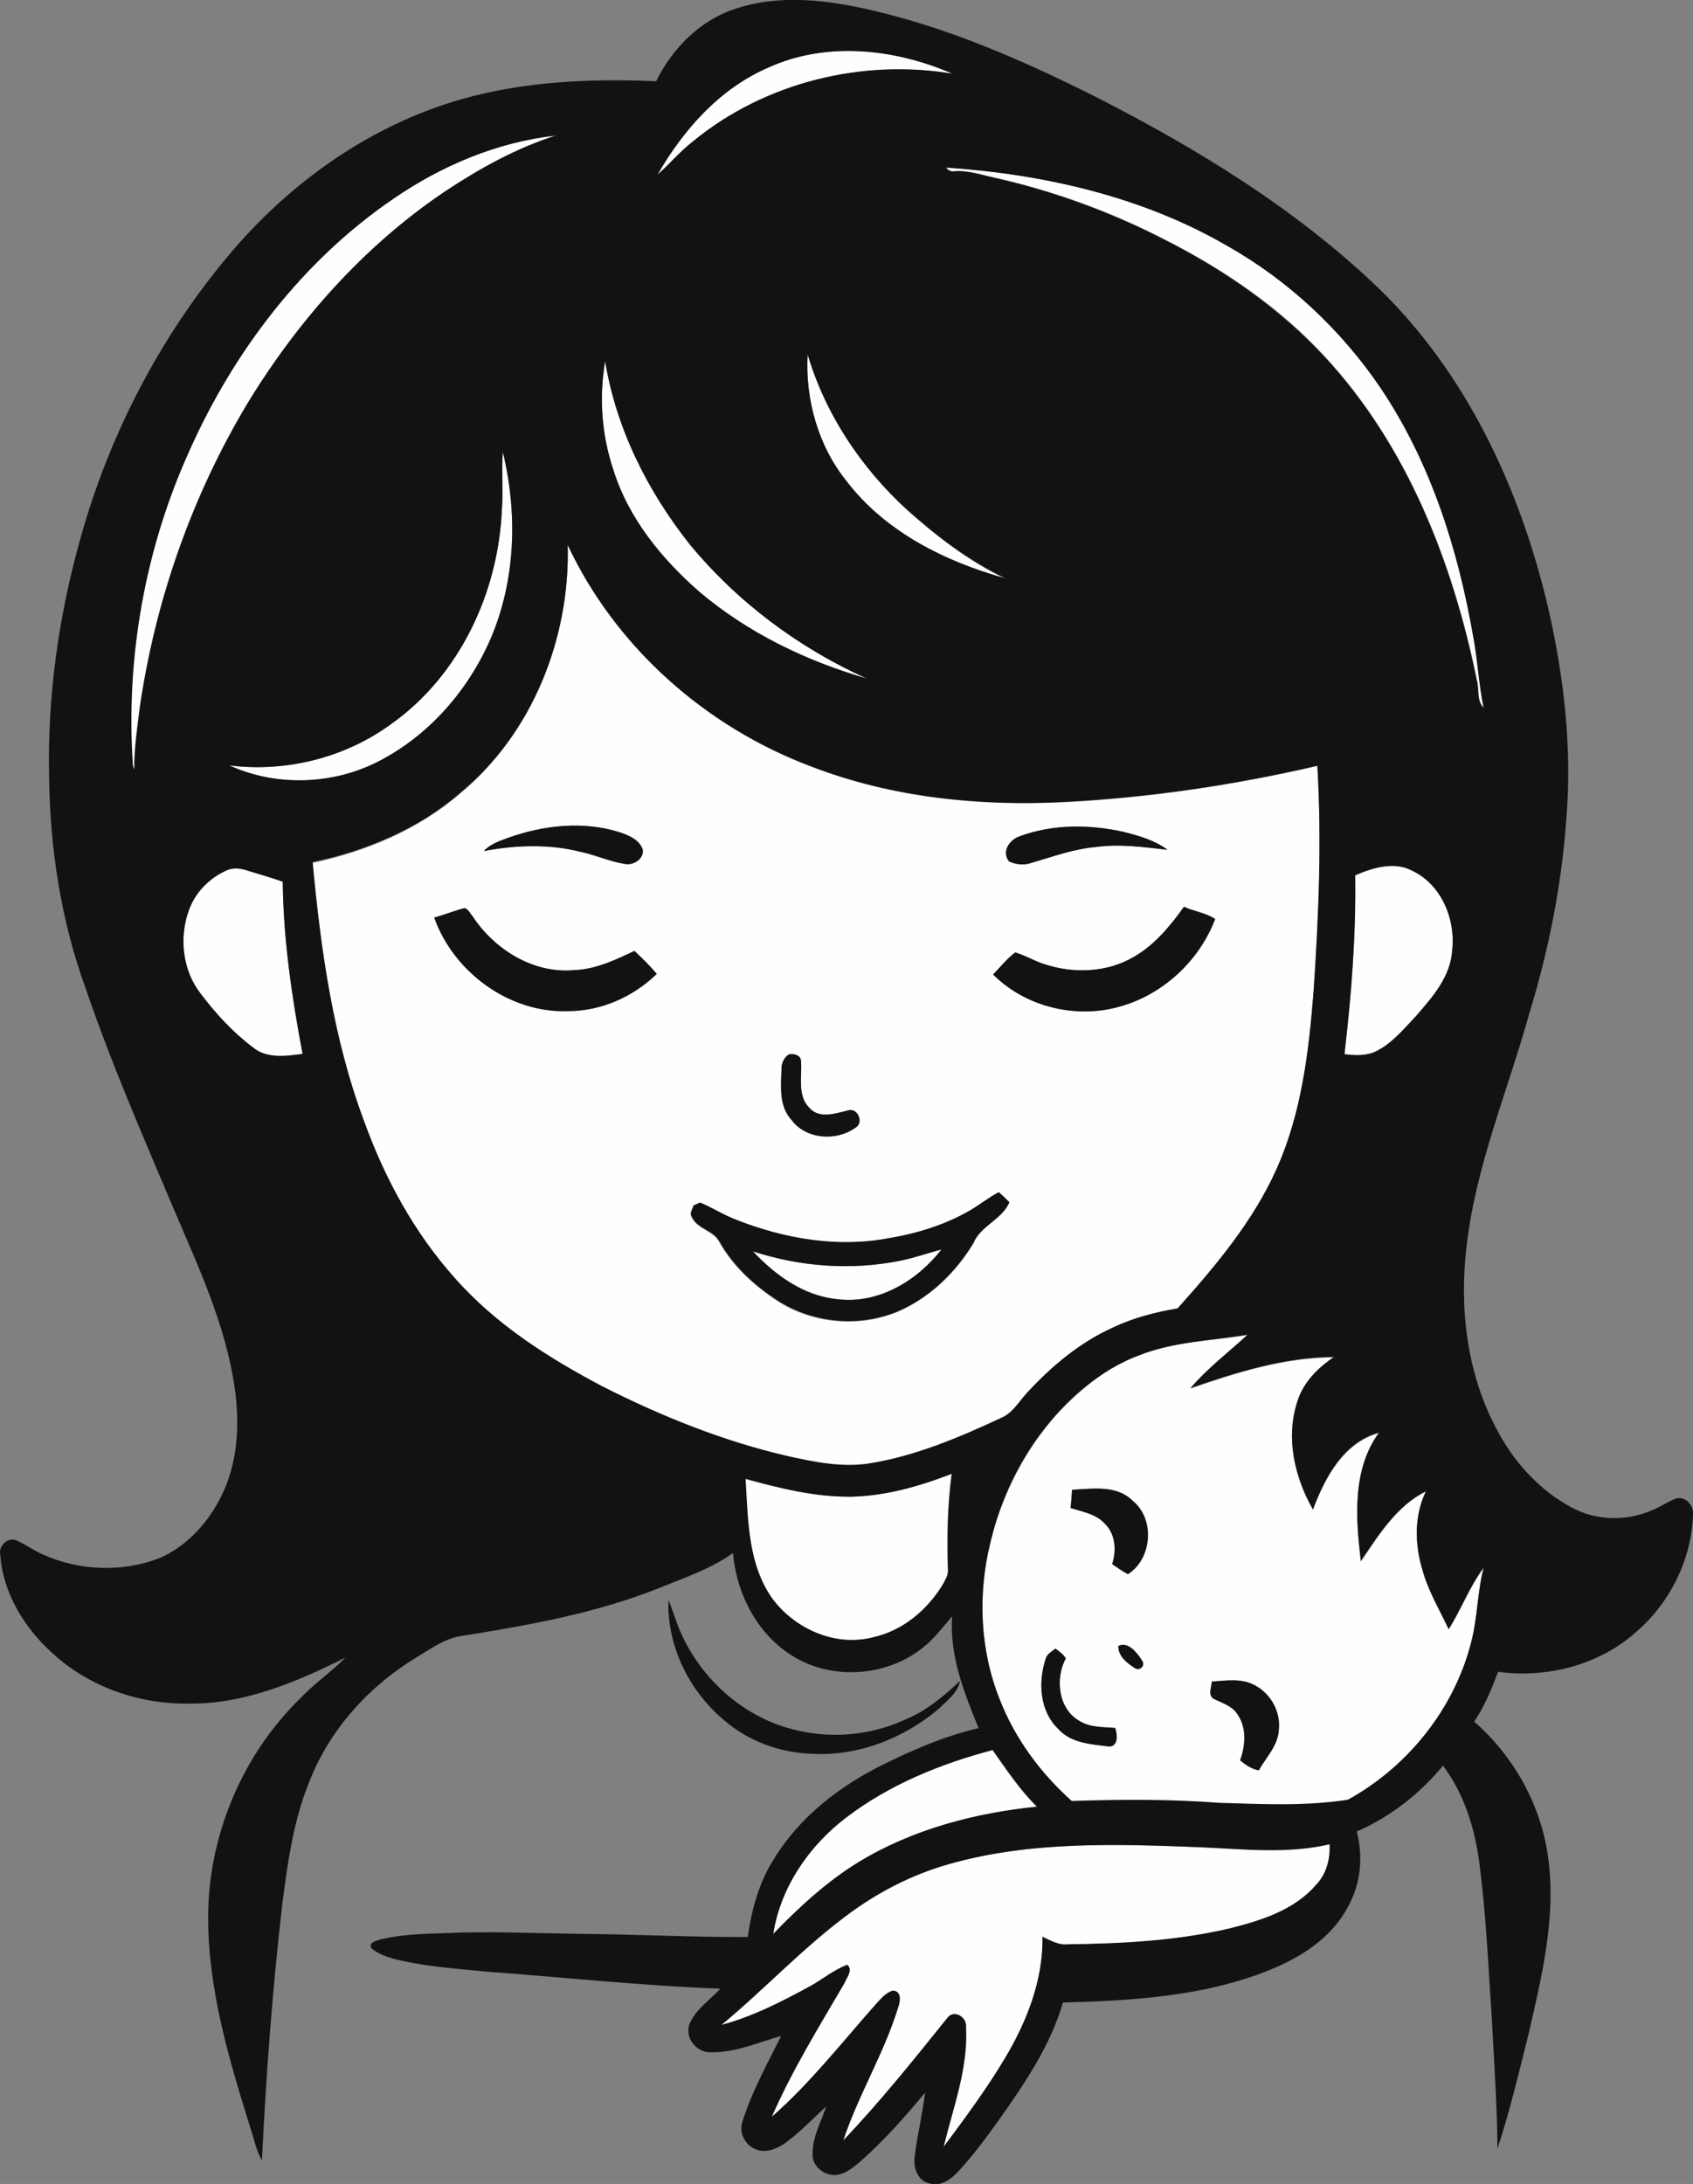 <?xml version="1.0" encoding="iso-8859-1"?>
<!-- Generator: Adobe Illustrator 19.2.0, SVG Export Plug-In . SVG Version: 6.00 Build 0)  -->
<svg version="1.1" id="Layer_1" xmlns="http://www.w3.org/2000/svg" xmlns:xlink="http://www.w3.org/1999/xlink" x="0px" y="0px"
	 viewBox="0 0 537.7 693.4" enable-background="new 0 0 537.7 693.4" xml:space="preserve">
<rect x="0" y="0" width="537.7" height="693.4" fill="#808080" stroke="none"/>
<path fill="#FEFEFF" d="M243.9,21.5c18.6-8.5,40.3-6.1,58.6,1.9c-28.8-4.7-59.6,2.8-82.3,21.4c-4.2,3.2-7.5,7.3-11.4,10.7
	C217,41.3,228.5,28.2,243.9,21.5z"/>
<path fill="#FEFEFF" d="M124.8,63.2c15.3-10.6,33.1-18.1,51.7-20.1c-12.6,4-24.3,10.5-35.3,17.8c-25.7,17.3-46.6,41-62.7,67.3
	c-17.7,29.5-29.2,62.6-34.2,96.7c-0.8,6.5-1.8,13.1-1.7,19.7c-0.2-0.6-0.4-1.1-0.5-1.7c-2.3-34.1,3.9-68.9,18.1-100
	C74.4,111.3,96.2,82.8,124.8,63.2z"/>
<path fill="#FEFEFF" d="M300.5,53.2c31,2.1,62.3,9.2,89.4,24.8c19.5,11,36.3,26.7,48.8,45.3c15.7,23.4,24.3,50.8,29.2,78.3
	c1.5,7.6,1.8,15.4,3.4,23.1c-2.4-2.4-1.3-5.9-2.2-8.8c-7.6-37.3-22.1-74.4-48.3-102.7c-14.3-15.6-32.1-27.7-50.9-37.2
	c-16.9-8.7-34.9-15.3-53.4-19.5c-4.4-0.9-8.7-2.5-13.2-2.2C302.1,54.6,301.1,54.1,300.5,53.2z"/>
<path fill="#FEFEFF" d="M256.5,112.5c5.7,19,17.1,36.1,31.6,49.5c9.4,8.4,19.6,16.2,31.1,21.7c-19.1-5.3-38-14.7-50.3-30.7
	C259.9,141.7,255.7,126.9,256.5,112.5z"/>
<path fill="#FEFEFF" d="M192.2,114.7c3.5,21.4,13.5,41.3,26.9,58.1c15.1,18.3,34.6,32.9,56.3,42.6c-19.3-5.5-37.8-14.5-53.2-27.5
	c-12-10.4-22.6-23.4-27.4-38.8C191.1,138.1,190.2,126.2,192.2,114.7z"/>
<path fill="#FEFEFF" d="M159.4,161.7c0.5-6.1-0.2-12.1,0.3-18.2c4.7,19.4,4.1,40.3-3.7,58.9c-7.1,16.5-19.6,31-35.7,39.3
	c-14.5,7.6-32.6,8.2-47.5,1.3c18,2.3,36.8-2.4,51.4-13.1C146,214.5,158.3,188.1,159.4,161.7z"/>
<g>
	<path fill="#FEFEFF" d="M180.3,173c15.2,32.5,43.9,57.8,77.3,70.4c25.6,9.9,53.4,12.7,80.6,11.3c27-1.4,53.9-5.4,80.2-11.5
		c1.4,23.8,0.5,47.8-1.2,71.6c-1.5,19.1-3.8,38.6-11.7,56.3c-7.5,16.8-19.5,31-31.6,44.6c-7.1,1.2-14.1,3-20.6,6.1
		c-10.6,4.7-19.6,12.4-27.4,20.9c-2.5,2.7-4.5,6.3-8.1,7.8c-13.3,6.2-27,12-41.6,14.4c-8.8,1.4-17.6-0.4-26.1-2.3
		c-20.4-4.7-39.9-12.6-58.6-22c-17.3-9-34.2-19.8-47.2-34.6c-12.8-14.4-22.1-31.6-28.7-49.6c-9.9-26.4-13.8-54.5-16.4-82.4
		c17.1-3.6,33.7-10.6,46.9-22C169.2,232.8,181.1,202.4,180.3,173z M161.4,266c-2.8,1.1-5.7,2-7.8,4.2c10.2-1.9,20.8-2.3,30.9,0.3
		c4.7,1,9.1,3,13.9,3.8c2.7,0.6,5.9-1.5,5.7-4.4c-1-3.3-4.5-4.7-7.5-5.7C185.1,260.6,172.6,262,161.4,266z M323.9,265.5
		c-3.3,1.1-5.9,4.9-3.5,8c2.2,1,4.6,1.3,7,0.5c6.9-2,13.6-4.5,20.8-5.1c7.5-1.1,15.1,0,22.5,0.9c-4-3-8.8-4.3-13.6-5.6
		C346.3,261.7,334.5,261.6,323.9,265.5z M137.9,291.3c6.1,17.3,23.9,30.4,42.4,29.8c10.5,0,20.7-4.5,28.2-11.8
		c-2.2-2.6-4.7-4.9-7.1-7.3c-6.1,2.9-12.3,5.8-19.2,6.1c-12.9,1.1-25.3-6.6-32.2-17.1c-0.8-0.9-1.3-2.2-2.5-2.6
		C144.3,289.1,141.1,290.5,137.9,291.3z M360.3,303.7c-8.6,5.2-19.6,5.5-28.9,2.3c-3.1-1-5.8-2.7-8.9-3.6c-2.6,2-4.7,4.6-7,7
		c10.2,10.2,26,14.1,39.8,10.3c13.9-3.7,25.6-14.5,30.7-27.9c-2.9-2-6.7-2.4-9.9-3.9C371.7,293.9,366.8,299.9,360.3,303.7z
		 M250.5,334.8c-1.6,1.1-2.4,3.1-2.3,5c-0.2,5.4-0.7,11.5,3.2,15.8c4.6,6.1,14.2,6.8,20.2,2.5c3-1.6,0.8-6.6-2.4-5.5
		c-3.9,0.9-8.9,2.7-12-0.7c-4.1-3.9-2.4-10-2.8-15C254.4,335,252,334.4,250.5,334.8z M308.6,384c-8.1,4.8-17.2,7.6-26.4,9.3
		c-16.1,3.1-32.9,0.2-48.1-5.7c-4.1-1.5-7.8-3.9-11.8-5.6c-0.5,0.2-1.5,0.7-2.1,0.9c-0.3,1.1-1.4,2.3-0.6,3.5c1.7,3.9,7,4.3,8.9,8.1
		c4.4,7.7,11.1,13.8,18.4,18.6c11.3,7.3,26.3,8.6,38.7,3.2c9.9-4.4,18-12.3,23.5-21.5c2.3-5.6,9-7.4,11.4-12.9
		c-1.1-1.1-2.2-2.2-3.4-3.2C314.2,380.2,311.5,382.3,308.6,384z"/>
</g>
<path fill="#FEFEFF" d="M430.4,277.9c5.6-2.4,12.3-4.5,18.1-1.4c9.3,4.4,13.8,15.4,12.7,25.4c-0.5,8.2-6.2,14.6-11.3,20.6
	c-3.9,4.1-7.5,8.7-12.7,11.3c-3.1,1.7-6.8,1.4-10.2,1C429.2,315.9,430.7,296.9,430.4,277.9z"/>
<path fill="#FEFEFF" d="M72.1,276.3c1.8-0.8,3.8-0.7,5.6-0.1c4,1.2,8.1,2.4,12.1,3.8c0.2,18.4,2.9,36.7,6.3,54.7
	c-5.2,0.7-11.4,1.6-15.8-2.1c-6.4-4.9-11.9-10.9-16.7-17.2c-5.7-7.3-6.8-17.5-3.7-26.1C61.9,283.5,66.5,278.7,72.1,276.3z"/>
<path fill="#FEFEFF" d="M285.8,400.3c4.5-0.9,8.9-2.4,13.3-3.6c-7.7,10-20.1,17.4-33,15.8c-10.7-1-19.8-7.6-26.9-15.2
	C254.2,402.2,270.4,403.4,285.8,400.3z"/>
<g>
	<path fill="#FEFEFF" d="M361.8,430.3c11-4.3,23-4.6,34.5-6.4c-6.1,5.6-12.8,10.7-18.2,17c14.7-5.1,29.9-9.9,45.6-9.9
		c-5.2,3.4-9.9,8.1-11.7,14.3c-3.8,11.4-0.8,24,5,34.1c3.8-10.1,9.7-21.3,21-24.4c-8.6,11.7-7.4,27.1-5.8,40.8
		c5.7-8.3,11.3-17.6,20.7-22.2c-3.8,7.8-3.6,17-1.1,25.1c1.9,6.6,5.4,12.5,8.3,18.7c4-6.3,6.6-13.5,11.1-19.5
		c-1.8,6.7-1.9,13.6-3.2,20.4c-4.6,22.5-19.9,42.3-39.9,53.3c-13.5,2.1-27.2,1.4-40.7,1c-15.6-1.2-31.3-1.1-47-0.6
		c-9.9-8.9-18.1-19.9-22.9-32.3c-6.2-15.7-7-33.3-3-49.6c4.5-19.2,15-37.2,30.3-49.7C349.9,436.1,355.6,432.6,361.8,430.3z
		 M340.5,473c-0.2,1.9-0.3,3.9-0.4,5.8c3.8,1.2,8.2,1.9,11,5.1c3.4,3.3,3.6,8.4,2.2,12.7c1.6,1.1,3.2,2.3,5,3.2
		c7.7-4.9,8.7-17.6,1.4-23.4C354.6,471.4,347,472.7,340.5,473z M355.2,522.6c-0.2,3.2,2.8,5.5,5.2,7c1.6,1.1,3.5-0.8,2.3-2.4
		C361.3,524.9,358.3,521,355.2,522.6z M332.1,526.7c-2.5,7.4-1.9,16.5,3.9,22.2c4.1,4.7,10.7,4.9,16.4,5.7c3-0.3,2.4-3.9,1.8-5.9
		c-3.9-0.4-8.1-0.1-11.5-2.3c-6.6-3.9-7.6-13.5-4.2-19.8c-0.8-1.3-2.1-2.2-3.3-3.1C334.1,524.4,332.5,525.1,332.1,526.7z
		 M385.5,539.4c2.6,1.3,5.7,2.2,7.4,4.8c3,4.3,2.6,10,0.9,14.7c1.7,1.5,3.6,2.8,5.9,3.2c2.5-4.2,6.4-8.1,6.4-13.3
		c0.5-5.7-2.9-11.5-8-13.9c-4.1-2.1-8.9-1.3-13.3-1C384.8,535.7,383.6,538.2,385.5,539.4z"/>
</g>
<path fill="#FEFEFF" d="M270.2,475.2c11-0.3,21.8-3.3,32-7.2c-1.4,10-1.5,20.2-1.2,30.3c0.2,1.8-0.8,3.3-1.6,4.8
	c-4.9,8.1-12.7,14.7-22.1,16.8c-11.7,3.1-24.3-2.3-31.6-11.6c-8.3-11.1-8.1-25.6-9-38.7C247.7,472.6,258.8,475.3,270.2,475.2z"/>
<path fill="#FEFEFF" d="M268.7,577.1c13.7-10.4,30-17.1,46.5-21.4c4.4,6.2,8.6,12.6,14.1,18c-19.8,2-39.6,7.3-56.7,17.6
	c-10.1,6.2-18.8,14.3-27.1,22.8C247.9,599.2,256.9,586.1,268.7,577.1z"/>
<path fill="#FEFEFF" d="M301.2,591.9c26.3-7.5,54-6.5,81-5.3c13.4,0.6,27,2.1,40.1-1c0.2,4.7-0.9,9.5-4.3,12.9
	c-7,8.1-17.6,11.4-27.6,13.9c-16.8,3.9-34,4.8-51.1,5c-3,0.4-5.6-1.2-8.2-2.4c0.3,13.8-4.9,27-12,38.7c-5.9,9.8-12.6,18.9-19.4,28
	c3-12.5,7.8-24.9,7.1-37.9c0.4-3.3-4.1-6-6.1-2.8c-10.6,13.2-21.2,26.5-32.9,38.7c4.8-14.4,12.9-27.5,17.4-42.1
	c0.7-1.9,1.3-5.3-1.6-5.5c-2.4,0.6-3.8,2.7-5.5,4.4c-10.8,12.1-20.8,25-33,35.7c6.5-14.8,15-28.6,23.1-42.5c0.7-1.8,2.8-4.1,0.9-5.8
	c-4.3,1.6-7.8,4.6-11.8,6.8c-9,4.9-18.3,9.6-28.2,12.3c13.6-11.2,25.6-24.2,39.7-34.7C278.5,601,289.4,595.3,301.2,591.9z"/>
<g>
	<g>
		<path fill="#131212" d="M233.2,2.9C247.6-2,263.1,0,277.5,3.4c24.7,5.8,48.1,16.1,70.8,27.5c31.9,16.3,62.9,35.2,88.9,60
			c28.3,27.1,45.5,63.9,54.4,101.7c5.1,22,7.7,44.6,5.9,67.1c-1.5,21.1-5.6,41.9-11.8,62.1c-6.8,24.5-17,48.3-19.9,73.8
			c-2.4,19.7,0.1,40.5,9.5,58.1c5.4,10.4,13.6,19.5,24,25c7.6,4.1,17,4.3,24.9,1c2.8-1,5.2-2.8,8-3.9c3-0.9,5.8,2.1,5.5,5
			c-0.4,14.2-7.3,28.1-18,37.3c-11.8,10.6-28.4,14.8-43.9,12.7c-2.1,5.5-4.3,11-7.6,15.8c12.6,11,21.3,26.6,23.5,43.2
			c2.6,18.8-2,37.6-6.2,55.9c-3.1,12.2-5.9,24.5-9.9,36.4c-0.1-13.8-1.1-27.6-1.8-41.3c-1.1-16.3-1.8-32.7-3.9-48.9
			c-1.4-11.1-4.8-22.3-11.6-31.3c-7.3,8.9-16.8,16.3-27.4,20.9c2.1,8,1.3,16.8-2.9,24.1c-5.3,10-15.4,16.2-25.6,20.2
			c-20.5,8.1-42.9,9.4-64.8,10c-4,13.7-12.1,25.6-20.2,37.1c-4.2,5.8-8.4,11.6-13.3,16.8c-2.3,2.4-5.6,4.7-9,3.5
			c-3.7-0.8-5.1-5.1-4.6-8.4c0.8-6.8,2.5-13.6,3.3-20.4c-6.4,7.8-13.2,15.4-20.8,22.1c-1.9,1.5-3.7,3.1-6.1,3.8c-4,1.3-9-2-8.8-6.3
			c-0.2-5.4,2.7-10.2,4.3-15.2c-4.4,4-8.5,8.4-13.4,11.9c-2.7,1.8-6.4,3.1-9.4,1.5c-3.3-1.5-5-5.5-3.7-8.9c3-9.4,7.8-18.1,12.2-26.9
			c-7.4,2.1-14.7,5.4-22.5,5.2c-4.5,0.1-8.4-4.9-6.5-9.2c2-4.6,6.4-7.4,9.7-11c-24.8-0.9-49.5-3.6-74.3-5.4
			c-8.9-0.9-17.9-1.5-26.6-3.4c-3.5-0.8-7.2-1.7-9.9-4c-1.1-1.8,1.5-2.4,2.7-2.8c6.5-1.6,13.3-1.8,19.9-2c14.3-0.7,28.6,0,42.9,0.2
			c18,0.1,36,1.1,54,1c1.2-8.6,3.5-17.2,8.2-24.6c8.1-13.4,21-23.4,34.9-30.2c9.7-4.8,19.7-9.1,30.2-11.5
			c-4.6-11.3-9.3-23.1-8.4-35.5c-2.9,3.3-5.6,7-9,9.7c-10.5,8.6-26,10.5-38.3,4.7c-13.2-6.2-21.1-20.3-22.3-34.5
			c-7,5-15.3,7.8-23.2,11c-19.9,8-41.1,11.8-62.2,15.2c-5.8,0.6-10.6,4.2-15.4,7.1c-15,9.1-27.4,22.9-33.8,39.4
			c-5.1,12.5-6.9,26-8.6,39.3c-3.1,26.8-5.1,53.8-6.4,80.8c-1.8-3-2.4-6.4-3.5-9.7c-6.8-21.8-13.5-44-13.6-67
			c-0.1-26,10.7-51.9,29.3-70c4.4-4.7,9.8-8.3,14.3-12.9C94.3,534,77.8,541,60.3,540.9c-15.7,0.3-31.7-5.1-43.4-15.8
			c-9-8-15.9-19.1-16.8-31.3c-0.7-2.9,2.2-5.8,5-4.8c2.9,1.3,5.5,3.2,8.4,4.5c11.7,5.3,25.5,5.8,37.4,1.1
			c8.6-3.8,15.3-11.3,19.4-19.6c5.3-10.6,5.9-23,4.2-34.6c-2.9-19.9-11.5-38.2-19.3-56.5c-9.8-23.2-19.9-46.3-28-70.1
			c-7.8-21.4-11.3-44.2-11.6-66.9c-0.6-25.6,3-51.2,9.9-75.8c9.1-32.8,25.1-63.8,47-89.9c19.4-23.2,45.1-41.5,74.4-49.8
			c19.9-5.6,40.9-6.5,61.5-5.6C213.5,15.4,222.2,6.6,233.2,2.9z M243.9,21.5c-15.4,6.7-26.9,19.7-35.1,34c3.9-3.5,7.3-7.5,11.4-10.7
			c22.7-18.6,53.5-26.2,82.3-21.4C284.3,15.5,262.5,13,243.9,21.5z M124.8,63.2c-28.6,19.5-50.4,48.1-64.5,79.6
			c-14.2,31.2-20.4,65.9-18.1,100c0.1,0.6,0.3,1.1,0.5,1.7c-0.1-6.6,0.9-13.1,1.7-19.7c4.9-34,16.5-67.1,34.2-96.7
			c16-26.3,37-50,62.7-67.3c11-7.3,22.7-13.8,35.3-17.8C157.9,45.1,140.2,52.6,124.8,63.2z M300.5,53.2c0.6,0.9,1.6,1.4,2.7,1.2
			c4.5-0.3,8.9,1.3,13.2,2.2c18.5,4.2,36.5,10.8,53.4,19.5c18.8,9.5,36.5,21.7,50.9,37.2c26.2,28.2,40.7,65.4,48.3,102.7
			c0.9,2.9-0.2,6.4,2.2,8.8c-1.6-7.6-1.9-15.4-3.4-23.1c-4.8-27.5-13.5-54.9-29.2-78.3c-12.5-18.5-29.3-34.3-48.8-45.3
			C362.8,62.4,331.5,55.3,300.5,53.2z M256.5,112.5c-0.8,14.4,3.4,29.2,12.5,40.4c12.3,16,31.2,25.4,50.3,30.7
			c-11.5-5.5-21.7-13.3-31.1-21.7C273.5,148.6,262.1,131.5,256.5,112.5z M192.2,114.7c-2,11.5-1.1,23.4,2.6,34.5
			c4.8,15.4,15.4,28.3,27.4,38.8c15.4,13,33.9,21.9,53.2,27.5c-21.6-9.7-41.2-24.3-56.3-42.6C205.7,156,195.7,136.1,192.2,114.7z
			 M159.4,161.7c-1.1,26.3-13.4,52.8-35.2,68.2c-14.6,10.7-33.5,15.4-51.4,13.1c14.9,6.8,32.9,6.2,47.5-1.3
			c16.1-8.3,28.6-22.7,35.7-39.3c7.8-18.5,8.4-39.5,3.7-58.9C159.2,149.6,159.9,155.7,159.4,161.7z M180.3,173
			c0.8,29.4-11.1,59.8-34.1,78.7c-13.3,11.5-29.9,18.4-46.9,22c2.6,27.9,6.5,56,16.4,82.4c6.5,18,15.9,35.3,28.7,49.6
			c13,14.8,29.9,25.5,47.2,34.6c18.6,9.4,38.2,17.3,58.6,22c8.5,1.9,17.4,3.7,26.1,2.3c14.6-2.4,28.3-8.2,41.6-14.4
			c3.6-1.5,5.6-5,8.1-7.8c7.8-8.5,16.8-16.1,27.4-20.9c6.5-3.1,13.5-4.9,20.6-6.1C386,402,398,387.8,405.5,371
			c7.9-17.7,10.2-37.2,11.7-56.3c1.6-23.8,2.6-47.7,1.2-71.6c-26.3,6.1-53.2,10.1-80.2,11.5c-27.2,1.4-55-1.4-80.6-11.3
			C224.2,230.8,195.5,205.5,180.3,173z M430.4,277.9c0.3,19-1.2,38-3.4,56.8c3.4,0.4,7,0.6,10.2-1c5.1-2.6,8.8-7.2,12.7-11.3
			c5.1-5.9,10.8-12.3,11.3-20.6c1.2-9.9-3.3-20.9-12.7-25.4C442.8,273.4,436,275.5,430.4,277.9z M72.1,276.3
			c-5.6,2.4-10.2,7.1-12.2,12.9c-3,8.6-1.9,18.8,3.7,26.1c4.8,6.4,10.3,12.4,16.7,17.2c4.4,3.7,10.5,2.8,15.8,2.1
			c-3.4-18-6.1-36.3-6.3-54.7c-4-1.4-8-2.5-12.1-3.8C75.9,275.7,73.8,275.5,72.1,276.3z M361.8,430.3c-6.2,2.3-11.9,5.8-17,9.9
			c-15.4,12.5-25.8,30.5-30.3,49.7c-4,16.3-3.3,33.9,3,49.6c4.8,12.4,13,23.5,22.9,32.3c15.6-0.5,31.3-0.6,47,0.6
			c13.6,0.4,27.3,1.1,40.7-1c20-11,35.3-30.8,39.9-53.3c1.3-6.8,1.5-13.7,3.2-20.4c-4.5,6-7.1,13.2-11.1,19.5
			c-2.9-6.2-6.5-12.1-8.3-18.7c-2.5-8.2-2.7-17.3,1.1-25.1c-9.4,4.7-15,13.9-20.7,22.2c-1.6-13.7-2.8-29.1,5.8-40.8
			c-11.3,3.1-17.2,14.2-21,24.4c-5.8-10.2-8.7-22.7-5-34.1c1.8-6.1,6.5-10.8,11.7-14.3c-15.7,0.1-30.9,4.8-45.6,9.9
			c5.4-6.3,12.1-11.4,18.2-17C384.8,425.7,372.8,425.9,361.8,430.3z M270.2,475.2c-11.4,0.1-22.5-2.7-33.4-5.7
			c0.8,13.2,0.7,27.7,9,38.7c7.3,9.3,19.9,14.7,31.6,11.6c9.4-2.1,17.2-8.7,22.1-16.8c0.8-1.5,1.8-3.1,1.6-4.8
			c-0.3-10.1-0.1-20.2,1.2-30.3C292,471.9,281.3,475,270.2,475.2z M268.7,577.1c-11.8,9-20.8,22.1-23.1,36.9
			c8.2-8.5,17-16.6,27.1-22.8c17.1-10.4,36.9-15.6,56.7-17.6c-5.5-5.4-9.7-11.8-14.1-18C298.7,560,282.4,566.6,268.7,577.1z
			 M301.2,591.9c-11.7,3.3-22.7,9-32.4,16.3c-14.1,10.5-26.2,23.5-39.7,34.7c9.9-2.6,19.2-7.4,28.2-12.3c4-2.2,7.5-5.2,11.8-6.8
			c1.9,1.7-0.2,4-0.9,5.8c-8.1,13.9-16.7,27.7-23.1,42.5c12.2-10.7,22.3-23.6,33-35.7c1.6-1.7,3.1-3.7,5.5-4.4
			c2.9,0.2,2.3,3.6,1.6,5.5c-4.5,14.5-12.6,27.6-17.4,42.1c11.7-12.3,22.3-25.5,32.9-38.7c2.1-3.2,6.6-0.5,6.1,2.8
			c0.7,13-4.1,25.4-7.1,37.9c6.8-9.1,13.6-18.3,19.4-28c7-11.7,12.2-24.9,12-38.7c2.6,1.2,5.2,2.8,8.2,2.4c17.1-0.2,34.4-1.1,51.1-5
			c10-2.5,20.7-5.8,27.6-13.9c3.3-3.4,4.5-8.2,4.3-12.9c-13.2,3.1-26.8,1.6-40.1,1C355.1,585.5,327.4,584.4,301.2,591.9z"/>
	</g>
	<path fill="#131212" d="M161.4,266c11.2-4,23.8-5.4,35.3-1.8c3,1,6.5,2.4,7.5,5.7c0.2,2.9-3,4.9-5.7,4.4c-4.8-0.7-9.2-2.8-13.9-3.8
		c-10.1-2.6-20.7-2.2-30.9-0.3C155.7,268,158.6,267,161.4,266z"/>
	<path fill="#131212" d="M323.9,265.5c10.6-3.9,22.4-3.8,33.3-1.3c4.7,1.2,9.6,2.6,13.6,5.6c-7.5-0.8-15-1.9-22.5-0.9
		c-7.2,0.6-14,3.1-20.8,5.1c-2.3,0.8-4.8,0.5-7-0.5C318,270.4,320.6,266.6,323.9,265.5z"/>
	<path fill="#131212" d="M137.9,291.3c3.3-0.8,6.4-2.2,9.7-3c1.2,0.4,1.7,1.7,2.5,2.6c6.9,10.5,19.3,18.3,32.2,17.1
		c6.8-0.2,13.1-3.2,19.2-6.1c2.5,2.3,4.9,4.7,7.1,7.3c-7.5,7.3-17.7,11.8-28.2,11.8C161.7,321.7,144,308.6,137.9,291.3z"/>
	<path fill="#131212" d="M360.3,303.7c6.5-3.8,11.4-9.7,15.7-15.8c3.2,1.5,7,1.9,9.9,3.9c-5.1,13.4-16.8,24.2-30.7,27.9
		c-13.9,3.8-29.6-0.1-39.8-10.3c2.3-2.4,4.4-5,7-7c3.1,0.9,5.9,2.6,8.9,3.6C340.7,309.2,351.6,308.9,360.3,303.7z"/>
	<path fill="#131212" d="M250.5,334.8c1.5-0.4,3.9,0.2,3.9,2.1c0.4,5-1.3,11.1,2.8,15c3.2,3.4,8.2,1.6,12,0.7
		c3.1-1.2,5.4,3.9,2.4,5.5c-6,4.3-15.6,3.7-20.2-2.5c-4-4.3-3.4-10.4-3.2-15.8C248.1,337.9,248.8,335.9,250.5,334.8z"/>
	<g>
		<path fill="#131212" d="M308.6,384c2.9-1.8,5.6-3.9,8.6-5.5c1.2,1,2.3,2.1,3.4,3.2c-2.4,5.5-9.1,7.4-11.4,12.9
			c-5.5,9.2-13.7,17.1-23.5,21.5c-12.4,5.4-27.3,4.1-38.7-3.2c-7.4-4.8-14.1-10.9-18.4-18.6c-1.9-3.8-7.2-4.1-8.9-8.1
			c-0.7-1.1,0.3-2.4,0.6-3.5c0.5-0.2,1.5-0.7,2.1-0.9c4,1.7,7.7,4.1,11.8,5.6c15.1,5.9,31.9,8.8,48.1,5.7
			C291.4,391.6,300.5,388.8,308.6,384z M285.8,400.3c-15.5,3.1-31.7,1.9-46.7-3c7.1,7.6,16.2,14.2,26.9,15.2
			c13,1.6,25.3-5.9,33-15.8C294.7,397.8,290.4,399.4,285.8,400.3z"/>
	</g>
	<path fill="#131212" d="M340.5,473c6.4-0.3,14-1.6,19.1,3.4c7.3,5.8,6.3,18.5-1.4,23.4c-1.7-0.9-3.3-2.1-5-3.2
		c1.4-4.2,1.1-9.4-2.2-12.7c-2.8-3.2-7.1-3.9-11-5.1C340.2,476.9,340.4,474.9,340.5,473z"/>
	<path fill="#131212" d="M212.3,508c1.6,3.8,2.6,7.7,4.4,11.4c6.6,14.1,19.4,25.5,34.5,29.5c11.9,3.3,25,2.3,36.2-2.9
		c6.7-2.7,12.3-7.4,17.5-12.3c-0.7,3.8-4.1,6.2-6.7,8.8c-11.2,9.5-26,15.3-40.8,14.3c-10-0.4-19.9-4.1-27.5-10.7
		C218.8,536.8,211.8,522.5,212.3,508z"/>
	<path fill="#131212" d="M355.2,522.6c3-1.6,6,2.2,7.5,4.6c1.2,1.6-0.7,3.5-2.3,2.4C358,528.1,355.1,525.8,355.2,522.6z"/>
	<path fill="#131212" d="M332.1,526.7c0.4-1.6,1.9-2.3,3.1-3.3c1.2,0.9,2.5,1.8,3.3,3.1c-3.4,6.3-2.5,15.9,4.2,19.8
		c3.4,2.2,7.6,2,11.5,2.3c0.6,2,1.1,5.6-1.8,5.9c-5.7-0.7-12.3-1-16.4-5.7C330.2,543.2,329.7,534.1,332.1,526.7z"/>
	<path fill="#131212" d="M385.5,539.4c-2-1.2-0.7-3.7-0.6-5.5c4.4-0.3,9.2-1.1,13.3,1c5.1,2.5,8.5,8.2,8,13.9c-0.1,5.2-4,9-6.4,13.3
		c-2.3-0.5-4.2-1.8-5.9-3.2c1.7-4.7,2.2-10.4-0.9-14.7C391.3,541.6,388.2,540.7,385.5,539.4z"/>
</g>
</svg>
